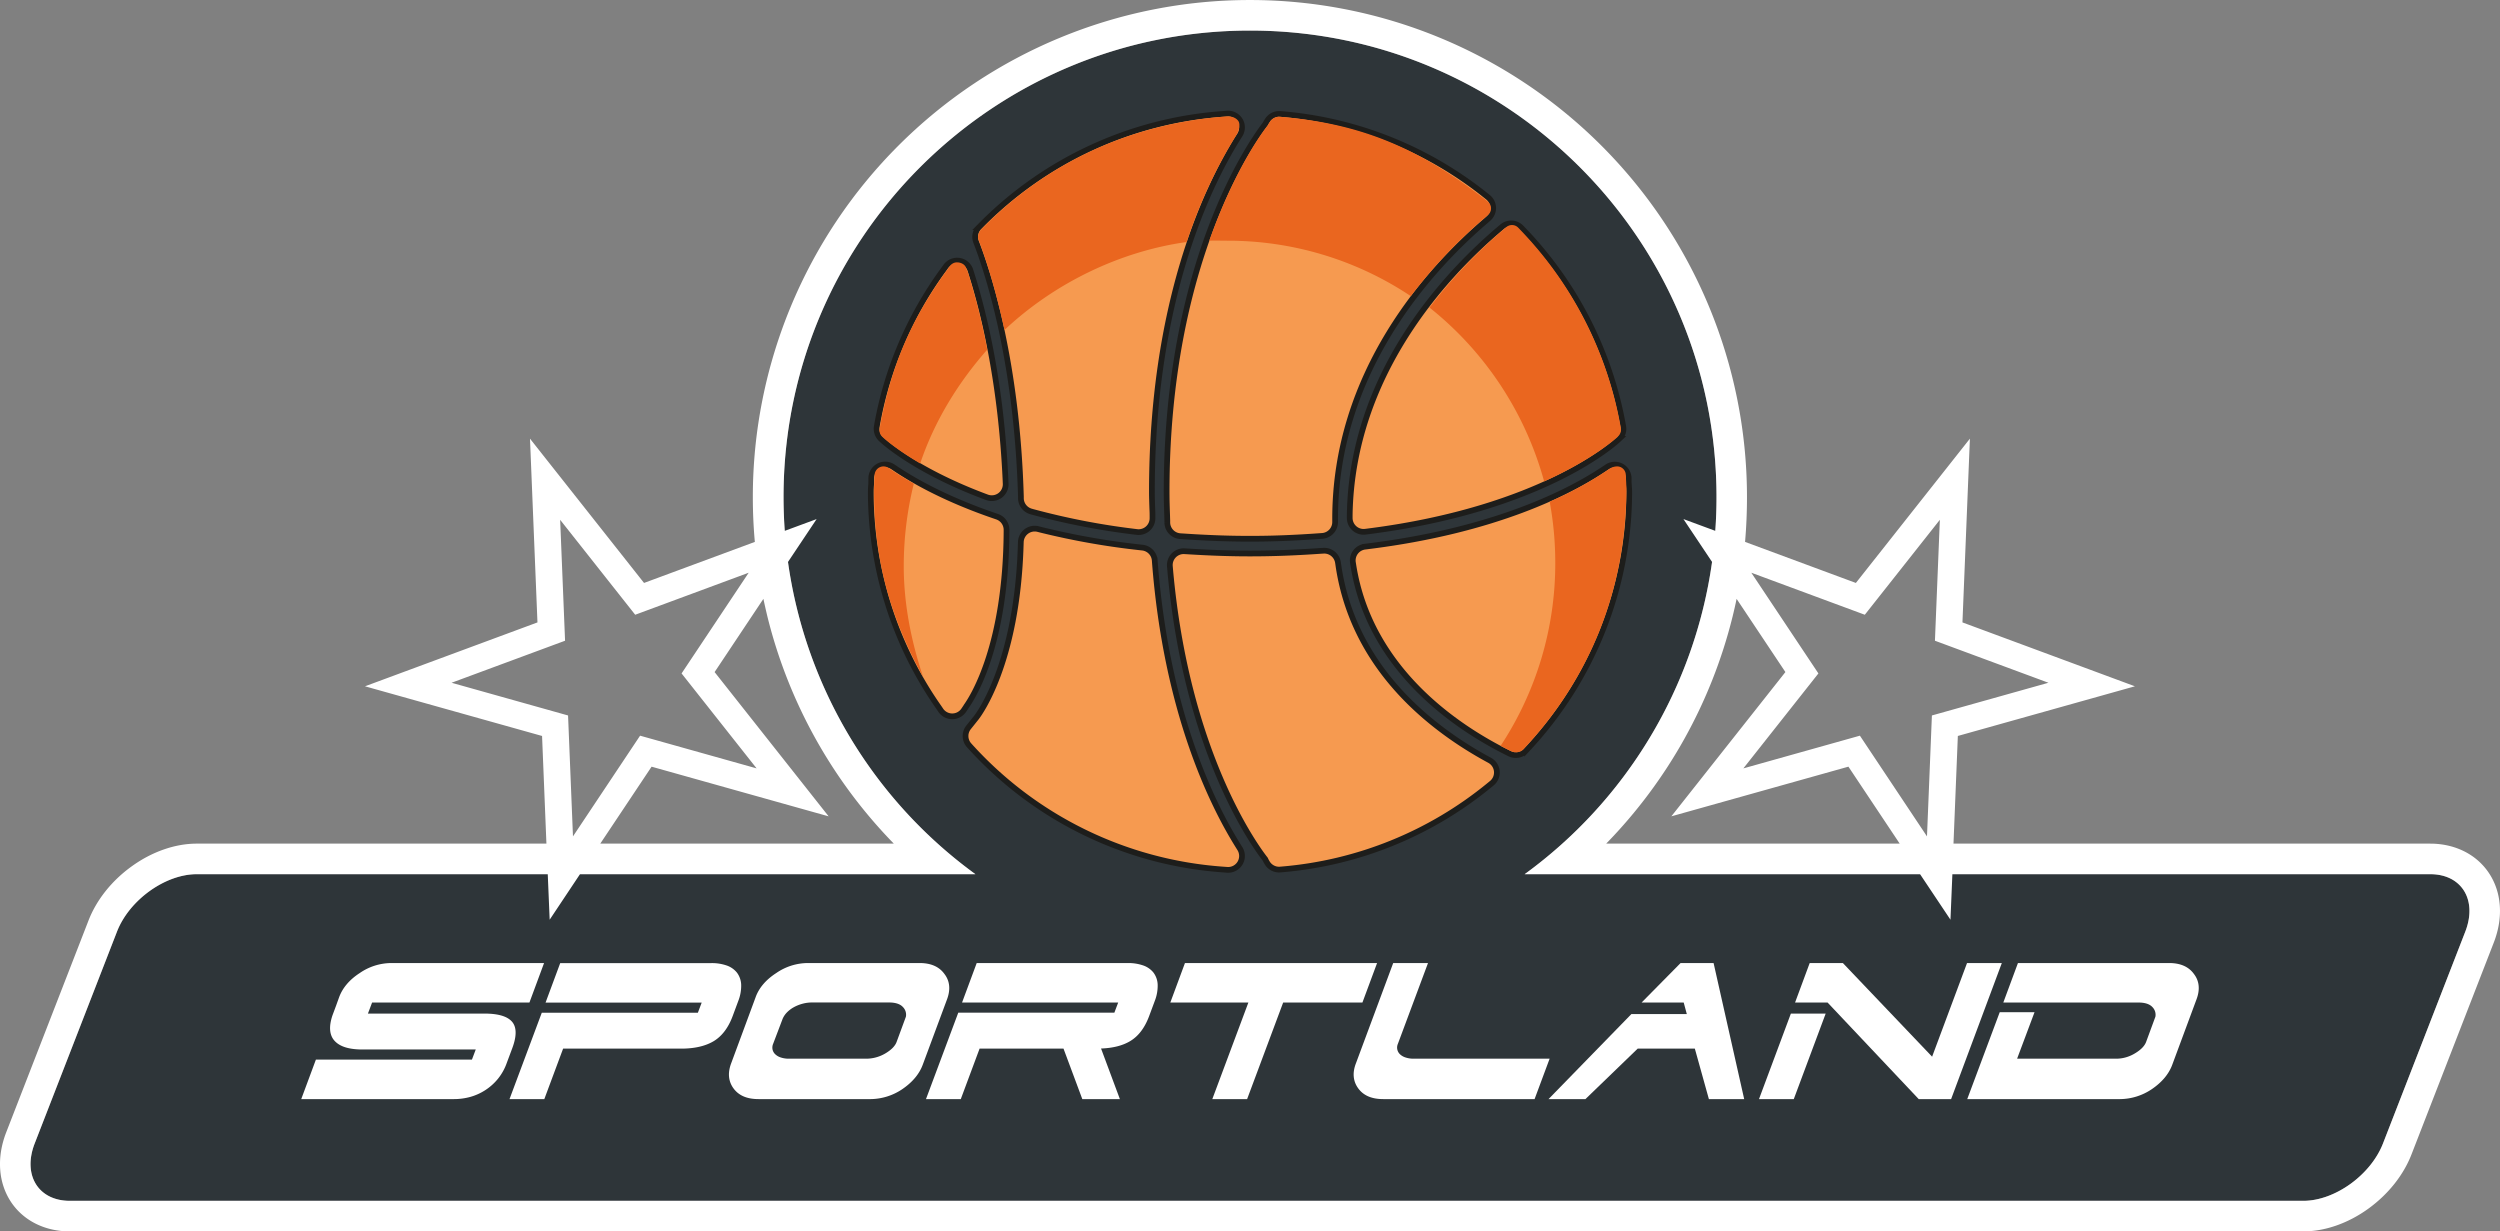 <svg xmlns="http://www.w3.org/2000/svg" viewBox="0 0 1308.66 644.59"><rect x="0" y="0" width="1308.66" height="644.59" fill="#808080" stroke="none"/><defs><style>.cls-1{fill:#2e3539;}.cls-2{fill:#f69a50;stroke:#1d1d1b;stroke-miterlimit:10;stroke-width:3px;}.cls-3{fill:#ea661f;}.cls-4{fill:#fff;}</style></defs><title>sportland</title><g id="Ebene_2" data-name="Ebene 2"><g id="Layer_1" data-name="Layer 1"><path class="cls-1" d="M1272.11,457.61h-474A243.83,243.83,0,0,0,898.53,260.2C898.53,125.33,789.19,16,654.33,16s-244.2,109.33-244.2,244.2A243.83,243.83,0,0,0,510.6,457.61H103c-16.53,0-35.31,13.53-41.74,30.06L18.17,598.53c-6.43,16.53,1.85,30.06,18.38,30.06H1205.68c16.54,0,35.32-13.53,41.74-30.06l43.07-110.86C1296.91,471.14,1288.64,457.61,1272.11,457.61Z"/><path class="cls-2" d="M513.1,118.32l-.55.56a7.28,7.28,0,0,0-1.61,7.71l.28.74c6.3,16.4,21.17,62.18,23.19,132.7l0,.91a7.26,7.26,0,0,0,5.34,6.8l.87.25a378,378,0,0,0,53.07,10.32l1.42.18a7.27,7.27,0,0,0,8.18-7.38l0-1.43c0-1.49-.09-3-.14-4.43-.08-2.68-.17-5.22-.17-7.87,0-98,28.07-157.86,44.8-184.82l1.27-2a7.27,7.27,0,0,0-6.7-11.09l-2.41.18A198,198,0,0,0,513.1,118.32Z"/><path class="cls-2" d="M691.54,288.35c-13.51.95-25.33,1.39-37.21,1.39-10.13,0-20.25-.34-32.83-1.11l-1.43-.08a7.26,7.26,0,0,0-7.68,7.9l.12,1.43C621,393.71,657,443,662.34,449.8a10.68,10.68,0,0,0,.48,1l.39.69a7.29,7.29,0,0,0,6.95,3.69l.78-.07a197.12,197.12,0,0,0,108.54-43.95L780.9,410a7.27,7.27,0,0,0-1.11-12l-1.61-.88c-12.75-7-31.22-18.95-46.81-36.47-17-19.07-27.36-40.94-30.81-65l-.17-1.13a7.27,7.27,0,0,0-7.7-6.23Z"/><path class="cls-2" d="M706.53,269.59l0,1.42a7.27,7.27,0,0,0,8.19,7.33l1.41-.18c91.31-11.62,129.33-46.45,130.9-47.93l.49-.46a7.23,7.23,0,0,0,2.18-6.58l-.12-.66A198,198,0,0,0,797.09,120l-.8-.83a7.27,7.27,0,0,0-9.94-.51l-.88.74C756.49,143.88,707.7,196,706.53,269.59Z"/><path class="cls-2" d="M671,59.72l-.74-.06A7.24,7.24,0,0,0,663.49,63l-.4.62a8.91,8.91,0,0,0-.49.84,6.58,6.58,0,0,1-.61.94c-7,9.23-51.31,72-51.31,192,0,4.13.13,8.09.26,11.91l.1,3.24,0,1.12a7.28,7.28,0,0,0,6.79,7l1.11.07c12.9.87,24.14,1.28,35.36,1.28,11.64,0,23.3-.45,36.69-1.41l1.15-.08a7.28,7.28,0,0,0,6.75-7.28v-1.15c-.22-77.33,49.43-131.35,79.05-156.66l1.13-1a7.27,7.27,0,0,0-.19-11.21l-1.16-.93A197.07,197.07,0,0,0,671,59.72Z"/><path class="cls-2" d="M852.67,254.16c0-.54-.09-1.07-.11-1.61l0-2.23a7.27,7.27,0,0,0-11.3-5.88l-1.86,1.24c-17.26,11.5-56.26,32-123.63,40.32l-1.26.16a7.27,7.27,0,0,0-6.3,8.34l.2,1.26c8.6,54.9,54.46,85.18,81,98.34l.82.41a7.27,7.27,0,0,0,8.55-1.56l.63-.68a197.6,197.6,0,0,0,53.44-134.89C852.83,256.18,852.75,255.1,852.67,254.16Z"/><path class="cls-2" d="M639.94,455.15l2.41.18a7.27,7.27,0,0,0,6.7-11.09l-1.27-2.05c-13.55-21.85-37.2-70.13-43.25-147.87l-.07-1a7.27,7.27,0,0,0-6.44-6.66l-1-.11a393.27,393.27,0,0,1-52.11-9.22l-1.49-.38a7.27,7.27,0,0,0-9.06,6.83l-.05,1.54c-1.89,62.64-22.25,89.1-23.34,90.47-.15.16-2.08,2.62-4,5a7.29,7.29,0,0,0,.17,9.18h0A197.5,197.5,0,0,0,639.94,455.15Z"/><path class="cls-2" d="M493.72,141.4a196.06,196.06,0,0,0-34.63,81.13l-.11.65a7.28,7.28,0,0,0,2.16,6.58l.49.45c.67.64,16.86,15.69,53.21,29.44l1.76.66a7.27,7.27,0,0,0,9.83-7.14l-.08-1.87c-2.29-49.63-10.85-85.83-17.64-107.45l-.73-2.34a7.28,7.28,0,0,0-12.83-2.09Z"/><path class="cls-2" d="M456.06,252.53c0,.57-.06,1.13-.1,1.69-.06.94-.13,2-.13,3.16a196.81,196.81,0,0,0,35.67,113l1,1.48a7.27,7.27,0,0,0,12-.1l1-1.49c.14-.22.27-.43.38-.62,3.67-5.17,20.62-32.21,21-91.36v-.89a7.27,7.27,0,0,0-4.93-6.93l-.84-.29c-25.34-8.62-42.19-18.11-51.87-24.56l-1.86-1.24a7.27,7.27,0,0,0-11.3,5.88Z"/><path class="cls-3" d="M525.81,172.73c-4.94-22.89-10.37-38.92-13.32-46.6l-.29-.75c-.63-1.66.22-4,1.46-5.27l.57-.58C548.24,85,591.81,64.8,641.56,61c2.29-.18,4.93.13,6.55,2.19,1.75,2.25-.49,6.78-.49,6.78a263.1,263.1,0,0,0-26.45,56.71C586,131.62,551.82,148.3,525.81,172.73Z"/><path class="cls-3" d="M808.3,252a175.53,175.53,0,0,0-60-91,264.12,264.12,0,0,1,39.36-41.37l.89-.76a4.53,4.53,0,0,1,6.19.32l.81.85a199,199,0,0,1,52.75,103.08l.12.67a4.71,4.71,0,0,1-.78,3.88l-1.07,1.23C846,229.34,834.18,240.3,808.3,252Z"/><path class="cls-3" d="M738.49,155a172.46,172.46,0,0,0-96-29c-3,0-6.41-.12-9.47,0,12.43-35,26-54.41,30.08-59.72A9.43,9.43,0,0,0,664,65c.1-.19.22-.41.37-.64l.4-.63a6.19,6.19,0,0,1,4.42-2.62l.38,0,.75.06c39.25,3.3,70,14.39,107.28,43.37l1.18,1a4.52,4.52,0,0,1,.12,7l-1.15,1A265.11,265.11,0,0,0,738.49,155Z"/><path class="cls-3" d="M793.56,393.74a3.66,3.66,0,0,1-1.86-.27l-1-.43c-1.68-.83-3.48-1.71-5.18-2.62a173.55,173.55,0,0,0,28.61-95.53,176.85,176.85,0,0,0-2.92-32.26,193,193,0,0,0,30.2-16.45l1.83-1.21a7.25,7.25,0,0,1,3.25-.82,4.52,4.52,0,0,1,4.55,4.43s.34,6,.33,7.15c-.32,52.87-18.75,98.65-53.46,136l-.64.69a5.37,5.37,0,0,1-3.7,1.37Z"/><path class="cls-3" d="M481.69,242.6c-13-7.58-19.09-13.27-19.36-13.52l-.5-.47a4.55,4.55,0,0,1-1.36-4.14l.12-.68c5.37-29.94,15.39-55.41,35.22-82.51l1.48-2.05a4.47,4.47,0,0,1,3.68-1.89c1.56,0,4.07.7,4.81,3.07l1,2.55a365.6,365.6,0,0,1,10,40.08C501.29,200.6,489.11,220.61,481.69,242.6Z"/><path class="cls-3" d="M483.23,354.38c-18.67-34.07-25.7-63.8-25.7-98.28,0-1.12.08-2.18.14-3.11v-.21c0-.57.08-1.13.09-1.71l.06-2.35a4.67,4.67,0,0,1,4.7-4.57,4.58,4.58,0,0,1,2.57.8l1.95,1.3c3.47,2.31,7.26,4.62,11.32,6.9a179.62,179.62,0,0,0-5.28,43.31C473.09,316.13,477,335.86,483.23,354.38Z"/><path class="cls-4" d="M267.85,534.63c-2.56-2.73-7.26-4.06-14.4-4.06H192.6l2.18-5.78h82.36l7.66-20.67H204.7a29.31,29.31,0,0,0-16.44,5.27c-5.32,3.45-8.94,7.71-10.76,12.67l-1.66,4.6-1.77,4.75c-2,5.87-1.67,10.36,1,13.35s7.15,4.43,13.53,4.6h60.44l-2,5.31H165.36l-7.67,20.67h80a32.07,32.07,0,0,0,8.53-1.16,28.55,28.55,0,0,0,14.47-9.51,27.92,27.92,0,0,0,4.61-8.33l2.91-7.79C270.59,542.11,270.47,537.43,267.85,534.63Z"/><path class="cls-4" d="M386.45,524a21.79,21.79,0,0,0,1.53-8.53,11.2,11.2,0,0,0-2.24-6.36,11.77,11.77,0,0,0-5.54-3.77,23.72,23.72,0,0,0-7.78-1.19H293.25l-7.67,20.67h81.73l-2,5.31H283.6l-16.9,45.24h18.22l9.85-26.45h61.78c6.9,0,12.6-1.29,16.92-3.84s7.77-7,10.08-13.27Z"/><path class="cls-4" d="M494.37,509.83c-2.72-3.79-7.08-5.71-12.94-5.71h-58.7a29.26,29.26,0,0,0-16.44,5.27c-5.33,3.45-9,7.71-10.77,12.67l-12.75,34.47c-1.95,5.13-1.51,9.63,1.32,13.37s7.17,5.44,13,5.44h58.7a30.06,30.06,0,0,0,16.47-5.17c5.31-3.6,8.92-7.89,10.74-12.76L495.78,523C497.65,517.9,497.17,513.45,494.37,509.83ZM474.21,532.2l-4.84,13.14c-.79,2.22-2.84,4.3-6.08,6.18a19.74,19.74,0,0,1-9.86,2.67H413.08a13.26,13.26,0,0,1-4.5-.69,7.33,7.33,0,0,1-2.9-1.76,4.9,4.9,0,0,1-1.29-2.41,5.06,5.06,0,0,1,.31-2.9l5-13.17A11,11,0,0,1,411.9,530a15.77,15.77,0,0,1,3.6-2.74,20.33,20.33,0,0,1,4.55-1.83,19.19,19.19,0,0,1,5.06-.67h40.25c3.35,0,5.79.79,7.23,2.33A5.71,5.71,0,0,1,474.21,532.2Z"/><path class="cls-4" d="M603.77,509.08a11.8,11.8,0,0,0-5.55-3.77,23.68,23.68,0,0,0-7.78-1.19H511.27l-7.67,20.67h81.73l-2,5.31H501.62l-16.9,45.24h18.22l9.85-26.45H556.7l9.85,26.45h19.67l-9.86-26.48c6.1-.21,11.19-1.48,15.13-3.81,4.38-2.57,7.77-7,10.08-13.27l2.91-7.81a21.76,21.76,0,0,0,1.52-8.53A11.19,11.19,0,0,0,603.77,509.08Z"/><polygon class="cls-4" points="720.85 504.12 620.28 504.12 612.62 524.79 653.48 524.79 634.6 575.34 652.82 575.34 671.69 524.79 713.18 524.79 720.85 504.12"/><path class="cls-4" d="M740.11,554.19a13.3,13.3,0,0,1-4.5-.69,7.4,7.4,0,0,1-2.9-1.76,4.81,4.81,0,0,1-1.28-2.41,4.94,4.94,0,0,1,.31-2.91l15.77-42.3H729.29l-19.48,52.41c-2,5.13-1.52,9.63,1.31,13.37s7.18,5.44,13,5.44h79.18l7.87-21.15Z"/><polygon class="cls-4" points="879.72 504.12 859.32 524.79 881.36 524.79 882.98 530.81 853.99 530.81 810.6 575.34 829.92 575.34 857.3 548.89 887.18 548.89 894.54 575.34 913.02 575.34 897 504.12 879.72 504.12"/><polygon class="cls-4" points="920.77 575.34 938.98 575.34 955.68 530.57 937.46 530.57 920.77 575.34"/><polygon class="cls-4" points="1029.67 504.12 1011.39 553.14 964.68 504.12 947.31 504.12 939.65 524.79 956.67 524.79 1004.38 575.34 1021.34 575.34 1047.88 504.12 1029.67 504.12"/><path class="cls-4" d="M1148.44,509.83c-2.73-3.79-7.08-5.71-12.94-5.71h-79.18l-7.66,20.67h70.76c3.36,0,5.79.79,7.24,2.33a5.71,5.71,0,0,1,1.62,5.08l-4.84,13.14c-.8,2.22-2.85,4.3-6.08,6.18a18.9,18.9,0,0,1-9.35,2.67h-52.13l9.12-24.33h-18.22l-17,45.48h80.1a30.05,30.05,0,0,0,16.46-5.17c5.32-3.6,8.93-7.89,10.74-12.76L1149.84,523C1151.72,517.9,1151.24,513.45,1148.44,509.83Z"/><path class="cls-4" d="M1302.63,456.66c-6.54-9.56-17.67-15.05-30.52-15.05H1022.58l2.28-56.36,92.69-26-90.28-33.44,3.9-96.19-59.69,75.53-58-21.48q1-11.69,1-23.46a260.2,260.2,0,1,0-520.4,0q0,11.76,1.05,23.46l-58,21.48-59.7-75.53,3.91,96.19-90.28,33.44,92.69,26,2.28,56.36H103c-11.32,0-23.4,4.21-34,11.85C58.57,460.94,50.53,471,46.32,481.88L3.25,592.74C-1.9,606-.89,619.43,6,629.54c6.54,9.57,17.67,15.05,30.52,15.05H1205.68c11.33,0,23.41-4.21,34-11.85,10.38-7.48,18.43-17.57,22.64-28.42l43.06-110.85C1310.56,480.19,1309.55,466.78,1302.63,456.66ZM976.16,321.8l39.28-49.7-2.57,63.3,59.41,22-61,17.12-2.57,63.3L973.59,385.1l-61,17.12,39.28-49.7L916.75,299.8Zm-41.57,30-59.7,75.52,92.69-26,26.84,40.28H840.79a259.29,259.29,0,0,0,66.13-118.74q1.16-4.67,2.13-9.38ZM236.38,357.4l59.41-22-2.57-63.3,39.28,49.7,59.41-22-35.13,52.72,39.28,49.7-61-17.12-35.13,52.72-2.57-63.3Zm104.7,43.93,92.68,26-59.69-75.52,25.54-38.33q1,4.71,2.13,9.38a259.29,259.29,0,0,0,66.13,118.74H314.23Zm949.41,86.34-43.07,110.86c-6.42,16.53-25.2,30.06-41.74,30.06H36.55c-16.53,0-24.81-13.53-18.38-30.06L61.23,487.67c6.43-16.53,25.21-30.06,41.74-30.06H286.73l1,23.83,15.87-23.83h207a244,244,0,0,1-98.12-163.44l15-22.46-16.68,6.17q-.63-8.76-.64-17.68C410.13,125.33,519.46,16,654.33,16s244.2,109.33,244.2,244.2q0,8.91-.64,17.68l-16.68-6.17,15,22.46a244.11,244.11,0,0,1-98.12,163.44h207L1021,481.44l1-23.83h250.18C1288.64,457.61,1296.91,471.14,1290.49,487.67Z"/></g></g></svg>